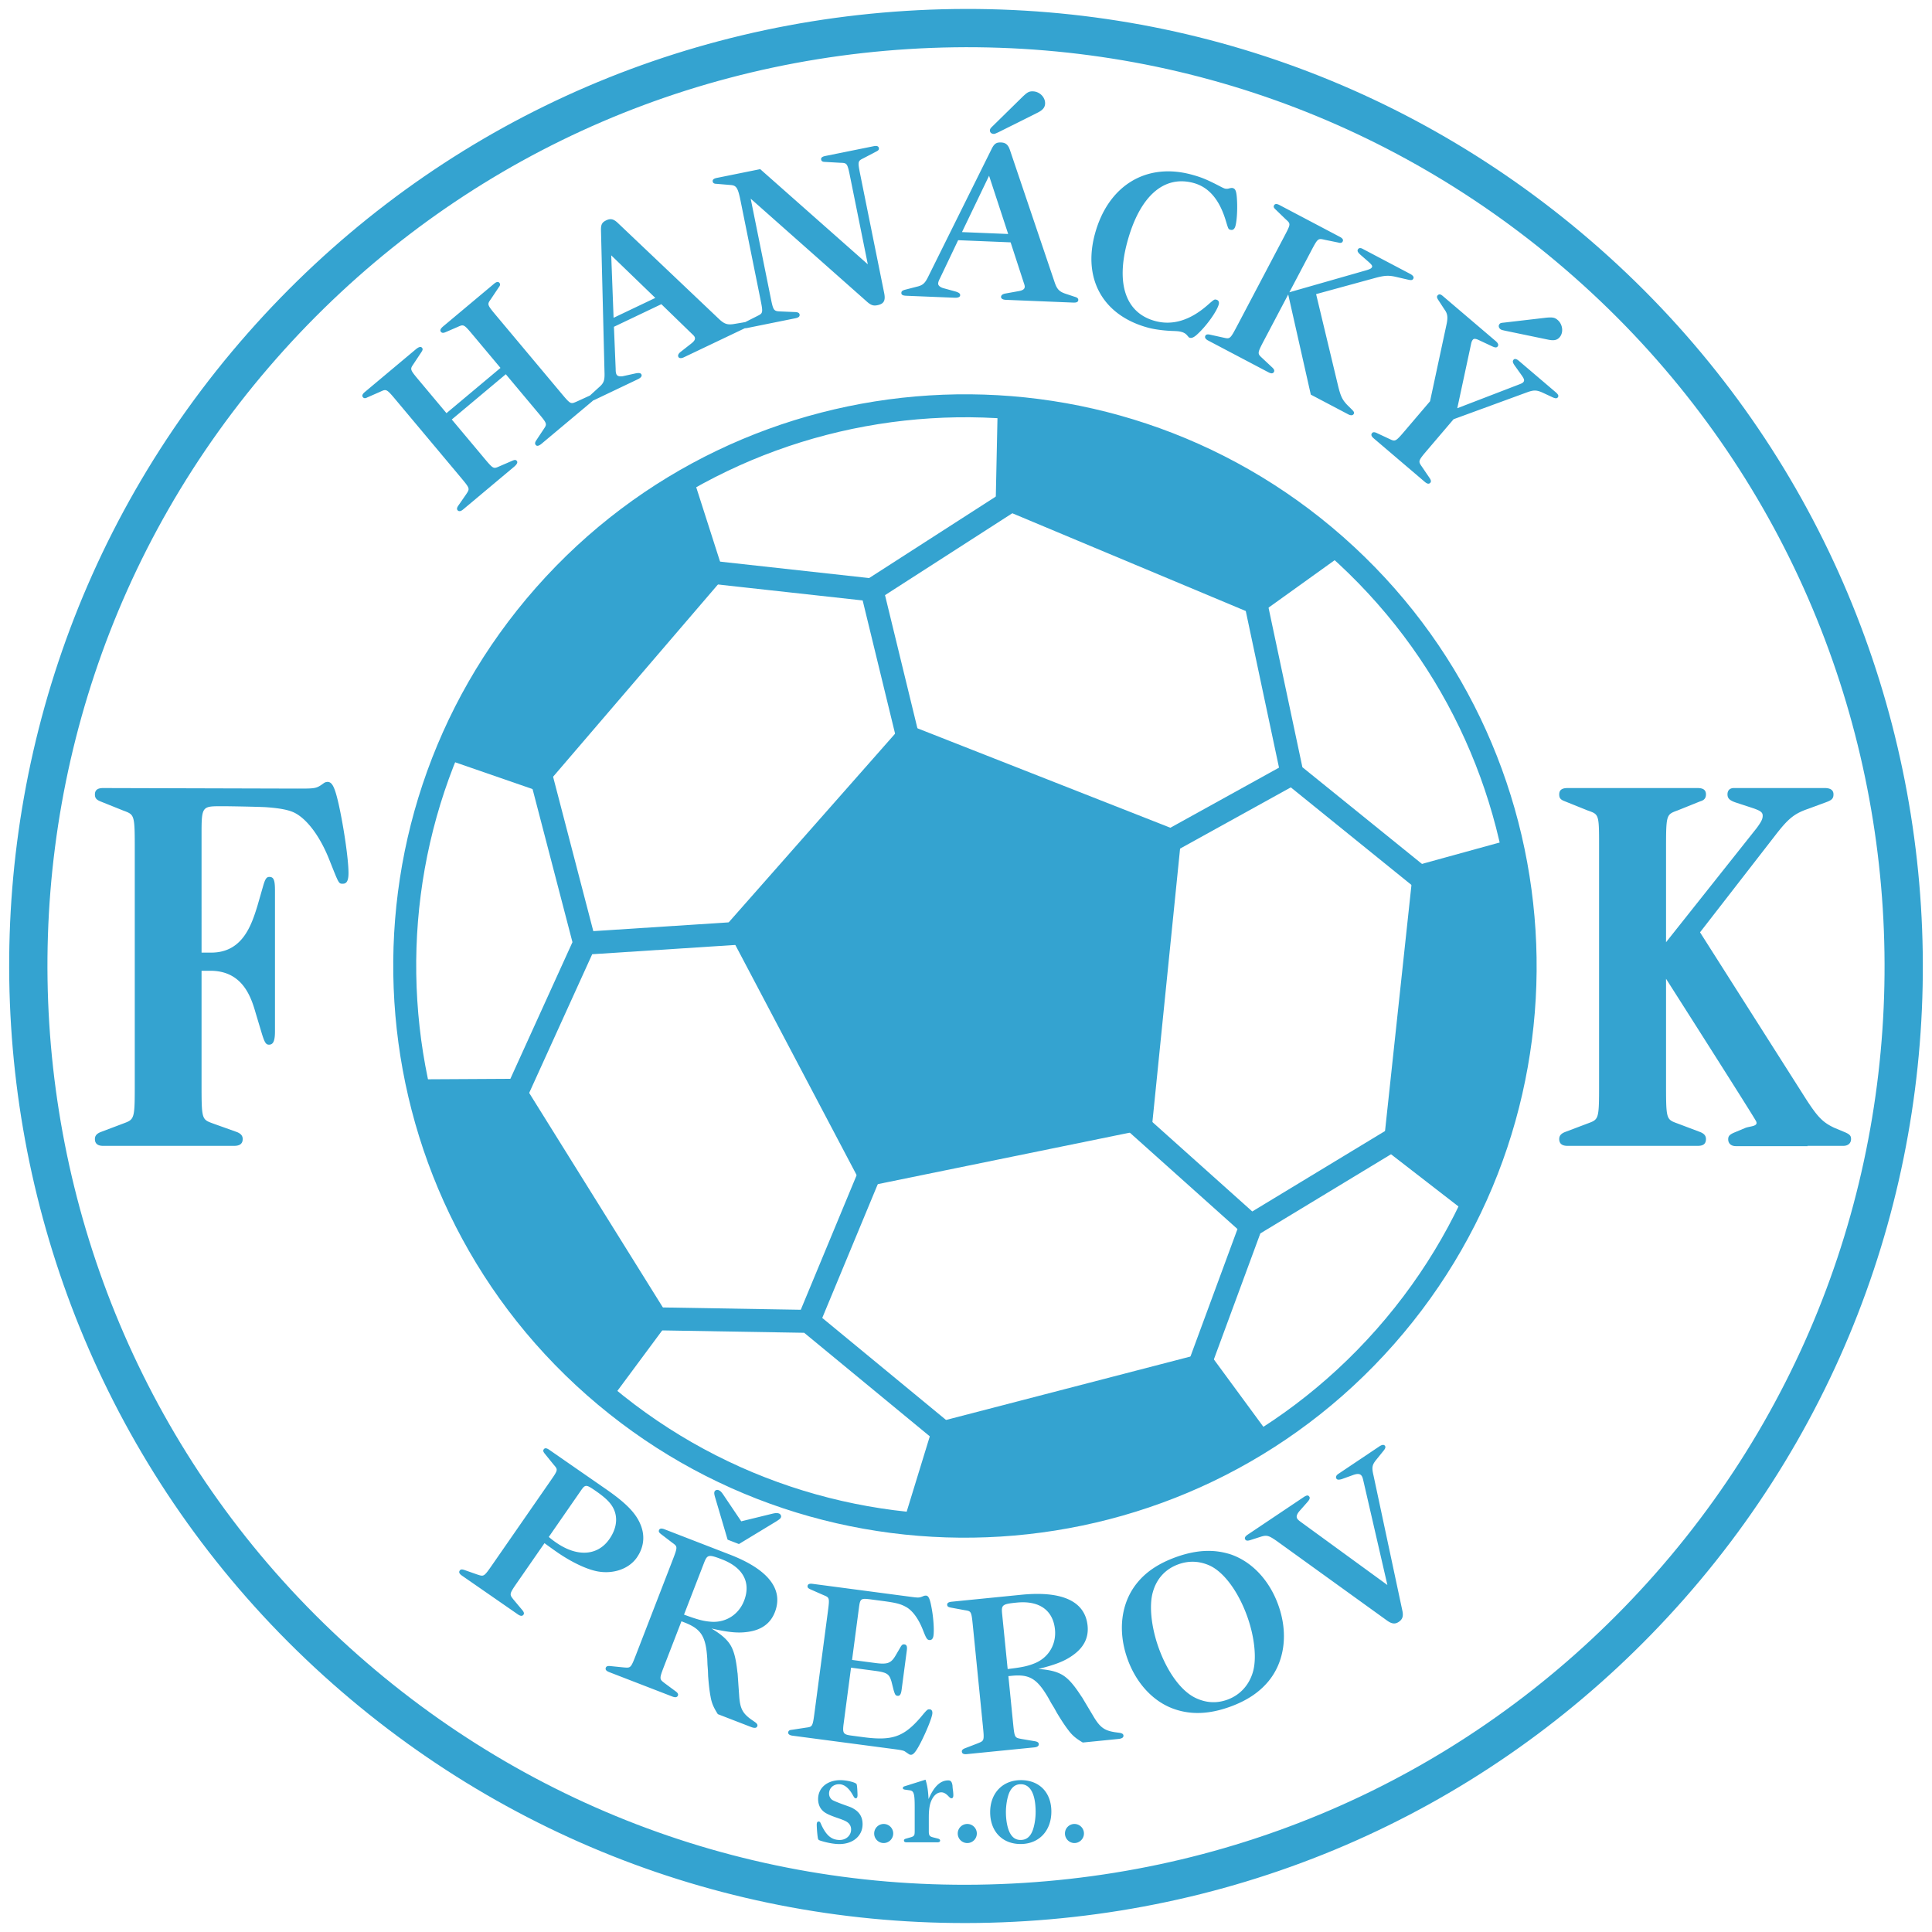 <svg xmlns="http://www.w3.org/2000/svg" width="2500" height="2500" viewBox="0 0 192.756 192.756"><path fill-rule="evenodd" clip-rule="evenodd" fill="#fff" d="M0 0h192.756v192.756H0V0z"/><path d="M34.469 166.574C-4.237 132.438-7.955 73.176 26.182 34.47 42.704 15.736 65.553 4.556 90.52 2.99c24.967-1.566 49.033 6.67 67.768 23.191 38.707 34.137 42.424 93.398 8.287 132.105-16.521 18.732-39.371 29.914-64.338 31.479-24.967 1.567-49.034-6.669-67.768-23.191z" fill-rule="evenodd" clip-rule="evenodd" fill="#fff" stroke="#34a3d0" stroke-width="3.818" stroke-miterlimit="2.613"/><path d="M59.285 138.316c-23.125-20.395-25.346-55.8-4.951-78.925s55.801-25.346 78.926-4.952c23.125 20.395 25.346 55.801 4.951 78.926s-55.801 25.346-78.926 4.951z" fill-rule="evenodd" clip-rule="evenodd" fill="#fff" stroke="#34a3d0" stroke-width="2.291" stroke-miterlimit="2.613"/><path fill-rule="evenodd" clip-rule="evenodd" fill="#34a3d0" d="M72.373 92.397l13.728 26.046 28.813-5.888 2.988-29.524L90.229 72.15 72.373 92.397zM41.335 107.688l10.581-.059 14.964 24.012-5.995 8.088c-16.034-12.151-19.55-32.041-19.55-32.041zM134.025 55.269l-8.596 6.169L99.332 50.51l.213-10.065c20.107.634 34.48 14.824 34.48 14.824zM146.369 121.033l-8.367-6.477 3.02-28.131 9.705-2.673c5.136 19.451-4.358 37.281-4.358 37.281zM90.066 152.1l3.105-10.115 27.385-7.107 6.072 8.264c-16.384 11.67-36.562 8.958-36.562 8.958zM69.085 47.437l3.23 10.076-18.416 21.478-9.514-3.292c6.78-18.941 24.7-28.262 24.7-28.262z"/><path d="M63.548 131.547l17.105.287 14.83 12.225m-14.83-12.225l6.831-16.457m31.403 22.959l5.92-16.049 16.438-9.959m-16.438 9.959l-13.275-11.885m30.63-22.498L128.904 77.18l-3.99-18.8m3.99 18.8l-15.592 8.624m-59.287-8.202l4.3 16.502-7.951 17.498m7.951-17.498l16.403-1.063m26.604-43.411l-14.34 9.226-19.104-2.106m19.104 2.106l3.963 16.287" fill="none" stroke="#34a3d0" stroke-width="2.291" stroke-miterlimit="2.613"/><path d="M63.542 155.391c.652-.941.82-2.023.433-3.102-.439-1.225-1.408-2.26-3.542-3.736l-5.633-3.906c-.269-.188-.446-.197-.55-.047-.091.131-.048.246.099.432l.876 1.082c.476.553.48.5-.446 1.836l-5.586 8.057c-.927 1.338-.9 1.299-1.577 1.082l-1.307-.459c-.225-.074-.36-.057-.438.059-.118.168-.045.33.224.516l5.571 3.861c.249.174.446.199.563.029.079-.113.048-.246-.099-.432l-.889-1.061c-.441-.559-.455-.539.459-1.857l2.623-3.783c.774.564.898.65 1.25.895 1.45 1.004 2.973 1.727 4.062 1.924 1.58.285 3.124-.261 3.907-1.39zm-2.739-1.844c-1.161 1.676-3.197 1.826-5.31.361a7.667 7.667 0 0 1-.74-.568l3.21-4.633c.431-.621.519-.615 1.472.045.725.502 1.204.918 1.505 1.322.753.996.699 2.268-.137 3.473zM77.736 151.01c-.188-.074-.354-.064-.71.02l-3.073.752-1.769-2.625c-.223-.33-.323-.42-.512-.492-.141-.055-.331.02-.381.146-.05.129-.044.254.075.645l1.228 4.158 1.128.436 3.707-2.248c.359-.23.439-.297.489-.426s-.041-.312-.182-.366zM72.805 155.096l-6.51-2.52c-.305-.117-.479-.086-.545.086-.058.148.012.248.198.395l1.105.846c.568.416.585.373-.001 1.891l-3.538 9.145c-.586 1.516-.57 1.473-1.279 1.42l-1.378-.139c-.237-.018-.363.031-.413.158-.075.193.034.332.339.451l6.299 2.436c.282.109.479.088.554-.104.05-.129-.011-.252-.198-.396l-1.113-.824c-.56-.438-.576-.395.01-1.912l1.653-4.273.282.109c1.692.654 2.16 1.4 2.294 3.639l.021.572.045.584.021.572c.058.76.125 1.424.241 2.033.107.631.289 1.07.726 1.756l3.313 1.281c.353.137.55.113.625-.078.05-.129-.011-.25-.221-.404l-.406-.281c-.864-.629-1.108-1.115-1.187-2.447-.19-2.652-.124-1.916-.173-2.277-.129-1.205-.305-1.936-.58-2.484-.335-.67-.956-1.23-2.01-1.857 1.689.383 2.626.475 3.567.348 1.391-.174 2.317-.824 2.764-1.977.885-2.29-.674-4.269-4.505-5.749zm1.434 4.605c-.521 1.348-1.758 2.17-3.192 2.107-.819-.047-1.432-.211-2.803-.717l2-5.17c.323-.834.465-.852 1.805-.334 2.09.809 2.892 2.3 2.19 4.114zM90.825 175.068c.271.061.542-.252 1.055-1.248.548-1.082 1.076-2.375 1.136-2.828.036-.273-.068-.449-.271-.453-.203-.004-.227-.006-.863.766-1.712 1.99-2.858 2.395-5.756 2.012l-1.174-.156c-.824-.107-.909-.234-.783-1.189l.738-5.588 2.348.311c1.249.166 1.459.309 1.688 1.078l.217.861c.143.457.184.533.384.559.225.031.349-.139.408-.592l.52-3.93c.057-.432-.024-.58-.25-.611-.174-.021-.263.059-.429.359l-.427.73c-.461.793-.81.932-2.034.77l-2.323-.307.69-5.223c.121-.908.176-.947 1.226-.809l1.099.145c1.299.172 1.768.281 2.291.559.691.344 1.316 1.189 1.771 2.359.324.828.408.955.632.984.226.029.375-.135.417-.453.078-.592-.009-1.85-.208-2.848-.148-.805-.288-1.1-.512-1.129a.564.564 0 0 0-.259.035c-.458.191-.483.189-1.383.07l-9.692-1.281c-.325-.043-.486.027-.51.211-.021.158.07.238.286.338l1.273.561c.65.271.657.225.443 1.838l-1.288 9.742c-.21 1.592-.207 1.568-.906 1.66l-1.375.211c-.231.016-.343.094-.364.252-.024.182.139.297.438.336l10.217 1.35c.699.094.896.143 1.035.254.42.285.396.281.495.294zM111.705 172.885l-.488-.066c-1.055-.17-1.492-.494-2.164-1.646-1.369-2.281-.977-1.654-1.184-1.955-.658-1.016-1.146-1.588-1.639-1.953-.602-.447-1.408-.666-2.633-.75 1.68-.422 2.557-.762 3.34-1.301 1.162-.785 1.695-1.781 1.572-3.014-.244-2.438-2.527-3.498-6.615-3.09l-6.945.693c-.325.033-.467.139-.449.322.017.158.124.217.357.264l1.367.254c.695.115.69.068.852 1.688l.975 9.756c.162 1.619.158 1.572-.498 1.846l-1.292.498c-.219.092-.311.193-.297.328.021.207.181.281.505.25l6.721-.672c.301-.031.467-.139.447-.344-.014-.139-.125-.219-.357-.266l-1.363-.23c-.699-.139-.693-.092-.855-1.711l-.455-4.559.301-.029c1.805-.182 2.559.273 3.689 2.209l.277.502.305.5.277.5c.395.652.754 1.215 1.133 1.707.381.514.74.822 1.441 1.236l3.535-.354c.375-.037.541-.146.521-.352-.014-.136-.123-.216-.381-.261zm-8.348-6.992c-.752.328-1.371.459-2.822.627l-.553-5.516c-.09-.889.029-.971 1.459-1.113 2.23-.223 3.619.744 3.814 2.682.143 1.435-.589 2.728-1.898 3.32zM122.791 155.084c-1.67-.541-3.436-.463-5.475.273-1.658.6-2.918 1.42-3.828 2.527-1.643 1.982-2.012 4.82-.984 7.664.887 2.455 2.621 4.289 4.725 4.99 1.678.564 3.467.477 5.482-.25 1.658-.6 2.893-1.412 3.828-2.529 1.643-1.98 2.01-4.818.99-7.641-.894-2.475-2.629-4.309-4.738-5.034zm2.207 11.746c-.385 1.309-1.289 2.293-2.545 2.748-1.066.385-2.107.322-3.137-.158-1.449-.67-2.828-2.559-3.709-4.994-.746-2.066-.98-4.273-.578-5.611.377-1.33 1.264-2.283 2.543-2.746 1.066-.385 2.131-.33 3.162.148 1.393.666 2.805 2.568 3.691 5.023.749 2.071.973 4.254.573 5.59zM137.035 147.207c-.195-.834-.137-1.066.314-1.615l.729-.904c.129-.168.184-.314.105-.43-.102-.15-.299-.129-.57.053l-4.082 2.736c-.23.154-.291.334-.189.486.076.113.232.119.514.043l1.148-.414c.441-.156.697-.135.852.092.076.115.105.205.197.611l2.367 10.273-8.479-6.176c-.238-.172-.416-.301-.49-.414-.162-.195-.076-.475.215-.809l.777-.879c.221-.258.275-.404.186-.537-.115-.172-.258-.158-.594.066l-5.547 3.719c-.271.182-.346.342-.244.494.09.135.246.141.568.033l.949-.305c.625-.199.818-.135 1.609.41l11.039 7.961c.461.324.785.355 1.141.117.379-.252.473-.564.373-1.076l-2.888-13.535zM46.213 50.823l5.061-4.24c.309-.259.405-.458.287-.599-.103-.123-.205-.127-.515.013l-1.183.512c-.673.295-.61.332-1.772-1.056l-3.016-3.6 5.389-4.515 3.016 3.6c1.162 1.387 1.137 1.318.729 1.93l-.711 1.073c-.129.199-.148.334-.045.457.118.14.312.097.583-.129l5.061-4.24c.027-.022.043-.044.066-.066.036-.015.067-.024.106-.043l4.368-2.082c.295-.141.438-.311.359-.476-.069-.145-.222-.173-.557-.115l-1.289.284c-.335.058-.563-.01-.642-.176-.06-.124-.083-.291-.081-.52l-.175-4.231 4.732-2.255L69 33.276c.199.184.262.256.301.338.099.207-.001.407-.349.674l-1.077.844c-.198.17-.263.328-.194.473.069.145.278.172.551.042l6.085-2.9c.066.002.141-.005.229-.022l4.816-.973c.321-.065.451-.185.41-.387-.027-.135-.144-.205-.379-.227l-1.53-.065c-.674-.027-.713-.09-.971-1.37l-.05-.248-1.945-9.633L86.39 30.005c.475.441.724.531 1.144.446.643-.129.835-.448.681-1.212L85.87 17.63c-.317-1.571-.312-1.549.317-1.863l1.232-.646c.234-.118.294-.2.263-.357-.037-.18-.203-.239-.524-.175l-4.817.973c-.321.065-.451.185-.415.364.032.157.149.227.381.228l1.534.087c.699.022.699.022 1.016 1.595l1.724 8.533-10.735-9.494-4.323.874c-.321.064-.451.185-.415.364.032.156.148.227.38.227l1.386.117c.6.042.748.27 1.016 1.595l1.94 9.61c.322 1.594.317 1.572-.312 1.886l-1.178.594a1.156 1.156 0 0 0-.2.031l-.982.164c-.602.084-.905-.026-1.409-.496L61.604 22.21c-.399-.369-.706-.426-1.115-.23-.41.195-.533.406-.53.938l.357 14.396c.006.657-.087.93-.564 1.334l-.817.745c-.032.027-.051.05-.076.075-.012.004-.018.001-.03.007l-1.259.577c-.654.279-.61.332-1.669-.933l-6.296-7.516c-1.045-1.247-1.016-1.211-.611-1.789l.773-1.156c.145-.181.163-.316.06-.438-.118-.141-.292-.114-.543.097l-5.062 4.24c-.289.242-.347.41-.229.551.103.123.239.128.457.035l1.182-.512c.673-.294.61-.331 1.757 1.038l2.545 3.038-5.389 4.515L42 38.184c-1.147-1.37-1.123-1.301-.714-1.912l.711-1.074c.193-.281.207-.382.104-.505-.118-.14-.312-.097-.64.178l-5.061 4.24c-.251.211-.309.378-.191.519.103.123.239.128.442.018l1.274-.559c.639-.296.625-.314 1.654.915l6.296 7.516c1.044 1.247 1.015 1.211.626 1.807l-.789 1.138c-.13.198-.148.333-.06.439.135.156.329.113.561-.081zm19.167-21.1l-4.163 1.984-.235-6.232 4.398 4.248zM90.422 29.508l4.834.198c.327.013.533-.07.54-.253.006-.16-.116-.257-.439-.362l-1.272-.35c-.322-.105-.493-.272-.485-.456.006-.138.063-.295.172-.498l1.821-3.823 5.236.215 1.301 3.997c.09.255.111.348.107.44-.01.229-.191.359-.623.433l-1.348.243c-.254.058-.385.167-.391.328-.008.16.164.281.467.294l6.748.276c.328.013.482-.072.49-.255.006-.16-.092-.255-.391-.336l-.945-.314c-.572-.207-.789-.445-1.014-1.096l-4.479-13.251c-.18-.511-.424-.705-.879-.724-.451-.018-.658.111-.906.582l-6.403 12.898c-.301.583-.511.781-1.121.917l-1.071.277c-.331.078-.436.166-.442.325-.008.205.14.281.493.295zm8.258-11.974l1.906 5.811-4.608-.189 2.702-5.622zM99.127 13.357c.127.005.152-.017.486-.164l3.861-1.928c.566-.275.779-.542.795-.931.025-.618-.531-1.191-1.186-1.218-.404-.016-.559.069-1.029.508l-3.049 2.993c-.184.176-.236.266-.242.38-.007.207.139.351.364.36zM114.549 32.694c.607.164 1.514.289 2.34.322.619.024.723.028 1.016.107.17.046.354.143.475.27.264.285.213.271.311.298.213.081.486-.059.844-.414.906-.847 1.883-2.245 2.062-2.908.059-.221-.021-.409-.215-.461-.221-.059-.221-.059-.867.502-1.748 1.545-3.512 2.09-5.264 1.618-2.92-.787-3.92-3.666-2.785-7.868 1.227-4.557 3.633-6.708 6.602-5.908 1.508.406 2.566 1.617 3.207 3.688.291.957.273.928.492.987.242.065.412-.079.496-.389.16-.597.221-1.886.131-2.906-.053-.583-.15-.8-.393-.865-.1-.026-.152-.017-.348.025a.782.782 0 0 1-.449.021c-.072-.02-.188-.075-.305-.13-1.395-.731-1.979-.984-3.025-1.266-4.549-1.226-8.34 1.122-9.639 5.943-1.215 4.514.837 8.127 5.314 9.334zM123.48 32.416c-.758 1.439-.748 1.418-1.436 1.264l-1.352-.298c-.232-.045-.365-.011-.43.111-.096.183.018.346.285.487l5.998 3.159c.289.153.467.142.562-.04.062-.122.018-.25-.152-.416l-1.01-.947c-.516-.479-.527-.459.23-1.898l2.35-4.458 2.254 9.991 3.746 1.973c.246.129.455.11.541-.052.064-.121.029-.217-.195-.439l-.451-.444c-.494-.52-.656-.863-.904-1.849l-2.209-9.216 5.824-1.593c1.031-.284 1.441-.302 2.273-.097l1.041.239c.355.083.477.069.562-.093.084-.162-.029-.325-.342-.489l-4.725-2.49c-.203-.105-.379-.095-.463.067-.076.142-.029.27.24.516l.818.716c.35.312.406.42.342.542s-.184.188-.559.302l-7.678 2.195 2.104-3.993c.746-1.419.736-1.398 1.424-1.243l1.363.278c.223.065.354.031.428-.111.086-.162-.004-.313-.295-.466l-5.996-3.16c-.291-.152-.469-.142-.553.021-.074.142-.041.238.15.416l1 .967c.539.491.539.438-.219 1.878l-4.566 8.67zM150.164 32.996l4.25.882c.613.132.932.071 1.199-.242.4-.471.297-1.281-.201-1.707-.289-.245-.482-.29-1.125-.235l-4.227.492c-.287.026-.371.046-.443.134-.135.156-.109.359.064.506.096.081.149.096.483.17zM155.205 39.126l-3.684-3.139c-.211-.18-.404-.225-.508-.102-.119.139-.102.274.088.557l.709.994c.271.382.307.533.172.69-.074.087-.186.142-.432.234l-6.156 2.369 1.371-6.387c.041-.205.092-.342.168-.43.1-.156.309-.128.635.03l1.256.588c.328.159.482.171.586.049.135-.157.059-.341-.189-.554l-5.275-4.495c-.229-.196-.385-.208-.52-.051-.09.104-.07.24.076.455l.617.947c.309.414.338.769.227 1.367l-1.67 7.786-2.408 2.825c-1.055 1.238-1.039 1.221-1.676.919l-1.254-.587c-.217-.095-.354-.09-.443.015-.133.157-.078.325.172.537l5.082 4.331c.248.212.424.241.559.084.088-.105.07-.24-.057-.439l-.779-1.145c-.398-.581-.414-.563.641-1.801l2.512-2.947 7.412-2.714c.605-.206.861-.197 1.422.04l1.09.507c.219.095.373.107.463.002.131-.156.061-.306-.207-.535zM85.186 180.471c-.218-.137-.3-.166-1.074-.441-.622-.232-.912-.355-1.078-.451a.777.777 0 0 1-.318-.633c0-.535.415-.934.996-.934.484 0 .926.33 1.312.975.204.371.245.426.354.426.123 0 .177-.096.177-.33 0-.096-.014-.383-.027-.617-.027-.314-.041-.439-.082-.48-.136-.176-1.001-.379-1.596-.379-1.313 0-2.227.764-2.227 1.889 0 .426.138.824.401 1.1.249.275.609.467 1.577.797.622.219.802.301.995.451a.859.859 0 0 1 .318.688c0 .59-.498 1.043-1.133 1.043-.843 0-1.382-.48-1.895-1.646-.055-.139-.11-.193-.207-.193-.138 0-.193.096-.193.316 0 .109.014.426.041.74.028.289.056.551.083.633.027.15.083.178.512.299.582.162 1.148.258 1.618.258 1.366 0 2.32-.818 2.32-1.984-.001-.678-.288-1.186-.874-1.527zM88.169 181.977a.951.951 0 0 0 0 1.904.957.957 0 0 0 .948-.955.95.95 0 0 0-.948-.949zM95.033 178.166c-.055-.385-.164-.535-.425-.535-.785 0-1.417.59-1.966 1.865-.041-.814-.11-1.322-.302-1.936l-2.055.646c-.152.041-.206.096-.206.191s.069.137.261.164l.398.055c.44.055.522.303.522 1.715v2.331c0 .207-.014.344-.042.412-.054.109-.151.178-.357.232l-.481.137c-.138.043-.192.098-.192.184 0 .125.096.182.275.182h3.058c.178 0 .274-.057.274-.182 0-.086-.069-.141-.192-.184l-.536-.137c-.302-.082-.385-.178-.399-.52V181.317c0-.795.083-1.289.261-1.686.234-.521.592-.809.99-.809.247 0 .48.137.756.438.109.111.178.152.248.152.137 0 .192-.098.192-.316a4.4 4.4 0 0 0-.055-.59c-.013-.135-.027-.244-.027-.34zM96.506 181.977a.951.951 0 0 0 0 1.904.951.951 0 1 0 0-1.904zM101.855 177.605c-1.826 0-3.066 1.299-3.066 3.193 0 1.922 1.213 3.18 3.039 3.18s3.066-1.312 3.066-3.234c.001-1.908-1.199-3.139-3.039-3.139zm1.098 5.198c-.246.521-.617.77-1.125.77-.453 0-.781-.205-1.029-.631-.275-.467-.439-1.291-.439-2.143 0-.713.139-1.496.344-1.963.262-.562.631-.824 1.139-.824.959 0 1.482.99 1.482 2.787-.001.728-.153 1.553-.372 2.004zM107.197 181.977a.95.95 0 0 0-.947.949c0 .521.426.955.947.955a.957.957 0 0 0 .949-.955.95.95 0 0 0-.949-.949zM32.674 78.01a.684.684 0 0 0-.342.105c-.77.563-.812.563-2.651.563l-19.4-.054c-.556 0-.812.213-.812.641 0 .373.171.533.556.693l2.266.91c1.155.43 1.155.376 1.155 4.134v22.924c0 3.742 0 3.742-1.155 4.17l-2.266.857c-.385.16-.556.371-.556.688 0 .473.299.682.812.682h13.078c.556 0 .855-.209.855-.682 0-.316-.171-.527-.556-.688l-2.395-.857c-1.154-.428-1.154-.373-1.154-4.17v-11.07h1.051c3.032.096 3.879 2.559 4.349 4.217l.642 2.139c.256.801.385 1.016.684 1.016.428 0 .599-.373.599-1.336v-14.06c0-1.021-.128-1.342-.556-1.342-.3 0-.428.214-.642.966l-.556 1.933c-.599 1.933-1.488 4.653-4.606 4.653h-.965V83.069c0-2.523.085-2.631 1.796-2.631h.568c.342 0 3.659.054 4.215.107 1.368.107 2.052.269 2.566.483 1.326.59 2.694 2.416 3.634 4.832.941 2.362.898 2.309 1.326 2.309.385 0 .556-.322.556-1.074 0-1.342-.47-4.563-.983-6.871-.386-1.689-.643-2.214-1.113-2.214zM184.039 112.951l-1.025-.428c-1.15-.537-1.66-1.072-2.809-2.84l-10.592-16.666 7.484-9.646c1.32-1.715 1.916-2.197 3.318-2.68l1.746-.643c.596-.214.766-.376.766-.796s-.297-.63-.895-.63h-9.037c-.385 0-.643.21-.643.63 0 .367.17.582.77.796l1.799.59c.771.268.943.428.943.75 0 .321-.131.589-.602 1.232l-9.041 11.386V84.98c0-3.75 0-3.697 1.158-4.125l2.268-.912c.385-.107.557-.321.557-.688 0-.42-.256-.63-.812-.63h-13.014c-.557 0-.814.21-.814.63 0 .367.129.528.557.688l2.266.912c1.197.428 1.154.321 1.154 4.125v22.934c0 3.805 0 3.752-1.154 4.18l-2.266.857c-.385.16-.557.373-.557.689 0 .473.301.682.814.682h13.014c.557 0 .812-.209.812-.682 0-.316-.172-.529-.557-.689l-2.268-.857c-1.158-.428-1.158-.375-1.158-4.18V97.652s8.707 13.66 8.982 14.211c.271.551-.674.484-1.115.689l-1.025.428c-.514.215-.641.375-.641.689 0 .42.299.682.768.682h7.154l-.021-.029h3.586c.471 0 .771-.262.771-.682.002-.316-.127-.474-.641-.689z" fill-rule="evenodd" clip-rule="evenodd" fill="#34a3d0"/></svg>